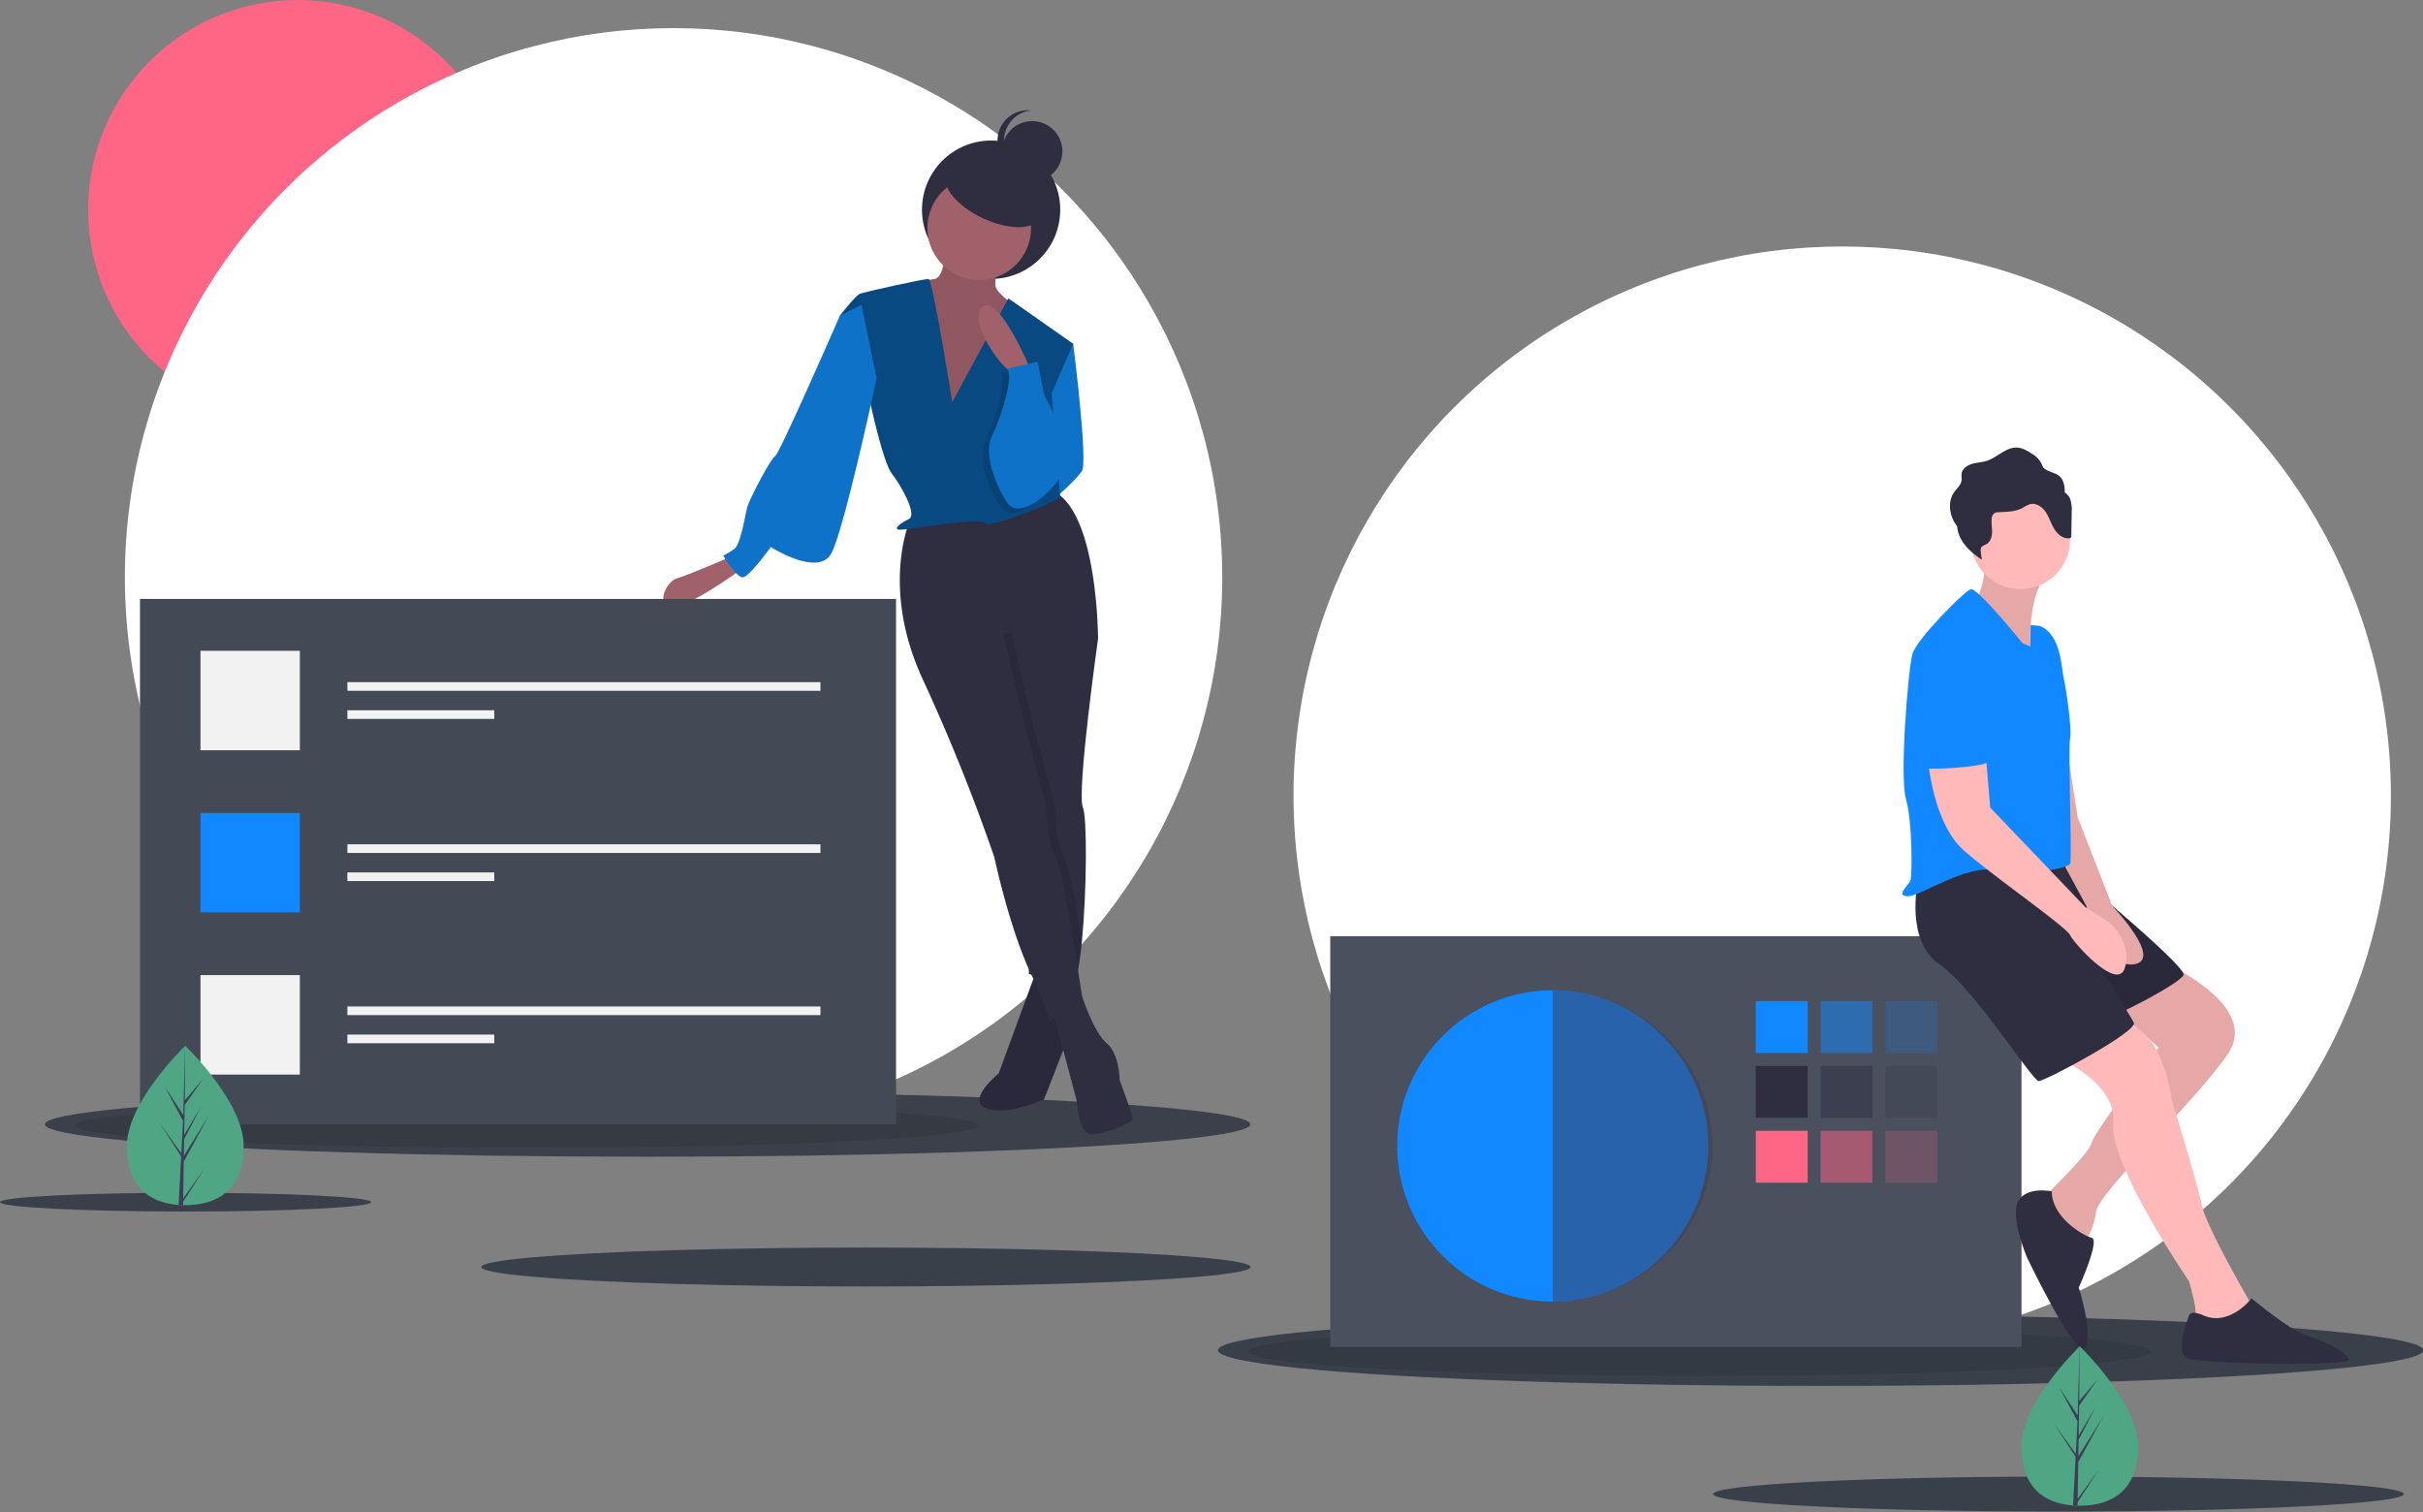 <?xml version="1.0" encoding="UTF-8" standalone="no"?>
<svg
   id="f2557a61-56ef-4ee7-9811-4cdcc73688e4"
   data-name="Layer 1"
   width="1282.064"
   height="800"
   viewBox="0 0 1282.064 800"
   version="1.1"
   sodipodi:docname="undraw_creative_team_r90h.svg"
   inkscape:version="1.2.1 (9c6d41e410, 2022-07-14, custom)"
   xmlns:inkscape="http://www.inkscape.org/namespaces/inkscape"
   xmlns:sodipodi="http://sodipodi.sourceforge.net/DTD/sodipodi-0.dtd"
   xmlns="http://www.w3.org/2000/svg"
   xmlns:svg="http://www.w3.org/2000/svg"
   xmlns:rdf="http://www.w3.org/1999/02/22-rdf-syntax-ns#"
   xmlns:cc="http://creativecommons.org/ns#"
   xmlns:dc="http://purl.org/dc/elements/1.1/">
  <rect x="0" y="0" width="1282.064" height="800" fill="#808080" stroke="none"/>
  <defs
     id="defs153" />
  <sodipodi:namedview
     id="namedview151"
     pagecolor="#ffffff"
     bordercolor="#666666"
     borderopacity="1.0"
     inkscape:pageshadow="2"
     inkscape:pageopacity="0.0"
     inkscape:pagecheckerboard="0"
     showgrid="false"
     inkscape:zoom="0.40151957"
     inkscape:cx="480.67396"
     inkscape:cy="364.86391"
     inkscape:window-width="1920"
     inkscape:window-height="1005"
     inkscape:window-x="0"
     inkscape:window-y="0"
     inkscape:window-maximized="1"
     inkscape:current-layer="f2557a61-56ef-4ee7-9811-4cdcc73688e4"
     height="700px"
     inkscape:showpageshadow="2"
     inkscape:deskcolor="#d1d1d1" />
  <title
     id="title2">creative team</title>
  <g
     id="g968"
     transform="scale(1.143,1.144)">
    <circle
       cx="852.806"
       cy="367.999"
       r="254"
       fill="#f2f2f2"
       id="circle4"
       style="fill:#ffffff;fill-opacity:1" />
    <circle
       cx="137.806"
       cy="97"
       r="97"
       fill="#ff6584"
       id="circle6" />
    <circle
       cx="311.806"
       cy="266.999"
       r="254"
       fill="#f2f2f2"
       id="circle8"
       style="fill:#ffffff;fill-opacity:1" />
    <ellipse
       cx="299.806"
       cy="520"
       rx="279"
       ry="15"
       fill="#3f3d56"
       id="ellipse10"
       style="fill:#3b404a;fill-opacity:1" />
    <ellipse
       cx="243.806"
       cy="520.517"
       rx="209"
       ry="10.345"
       opacity="0.1"
       id="ellipse12" />
    <ellipse
       cx="842.806"
       cy="624.5"
       rx="279"
       ry="16.5"
       fill="#3f3d56"
       id="ellipse14"
       style="fill:#3a404a;fill-opacity:1" />
    <ellipse
       cx="786.806"
       cy="625.069"
       rx="209"
       ry="11.379"
       opacity="0.1"
       id="ellipse16" />
    <ellipse
       cx="400.903"
       cy="586"
       rx="178.043"
       ry="9"
       fill="#3f3d56"
       id="ellipse18"
       style="fill:#3a404a;fill-opacity:1" />
    <ellipse
       cx="85.903"
       cy="556"
       rx="85.903"
       ry="4.342"
       fill="#3f3d56"
       id="ellipse20"
       style="fill:#3a404a;fill-opacity:1" />
    <ellipse
       cx="952.927"
       cy="691"
       rx="159.879"
       ry="8.082"
       fill="#3f3d56"
       id="ellipse22"
       style="fill:#3a404a;fill-opacity:1" />
    <rect
       x="615.806"
       y="433"
       width="320"
       height="190"
       fill="#3f3d56"
       id="rect24"
       style="fill:#4a505e;fill-opacity:1" />
    <circle
       cx="718.806"
       cy="530"
       r="72"
       fill="#4ea685"
       id="circle26"
       style="fill:#1188ff;fill-opacity:1" />
    <rect
       x="812.806"
       y="463"
       width="24"
       height="24"
       fill="#4ea685"
       id="rect28"
       style="fill:#1188ff;fill-opacity:1" />
    <rect
       x="842.806"
       y="463"
       width="24"
       height="24"
       fill="#4ea685"
       opacity="0.5"
       id="rect30"
       style="fill:#1188ff;fill-opacity:1" />
    <rect
       x="872.806"
       y="463"
       width="24"
       height="24"
       fill="#4ea685"
       opacity="0.2"
       id="rect32"
       style="fill:#1188ff;fill-opacity:1" />
    <rect
       x="812.806"
       y="493"
       width="24"
       height="24"
       fill="#2f2e41"
       id="rect34" />
    <rect
       x="842.806"
       y="493"
       width="24"
       height="24"
       fill="#2f2e41"
       opacity="0.5"
       id="rect36" />
    <rect
       x="872.806"
       y="493"
       width="24"
       height="24"
       fill="#2f2e41"
       opacity="0.2"
       id="rect38" />
    <rect
       x="812.806"
       y="523"
       width="24"
       height="24"
       fill="#ff6584"
       id="rect40" />
    <rect
       x="842.806"
       y="523"
       width="24"
       height="24"
       fill="#ff6584"
       opacity="0.5"
       id="rect42" />
    <rect
       x="872.806"
       y="523"
       width="24"
       height="24"
       fill="#ff6584"
       opacity="0.2"
       id="rect44" />
    <path
       d="m 757.903,558.459 v 144 c 39.765,0 74,-32.236 74,-72 0,-39.764 -34.236,-72 -74,-72 z"
       transform="translate(-39.097,-100.459)"
       fill="#3f3d56"
       opacity="0.5"
       id="path46" />
    <path
       d="m 1043.403,546.959 c 0,0 42,19 27,41 -15,22 -60,64 -61,73 -1,9 -7,17 -7,17 0,0 -20,-21 -18,-23 2,-2 22,-21 23,-26 1,-5 31,-44 31,-44 l -27,-24 z"
       transform="translate(-39.097,-100.459)"
       fill="#ffb9b9"
       id="path48" />
    <path
       d="m 1043.403,546.959 c 0,0 42,19 27,41 -15,22 -60,64 -61,73 -1,9 -7,17 -7,17 0,0 -20,-21 -18,-23 2,-2 22,-21 23,-26 1,-5 31,-44 31,-44 l -27,-24 z"
       transform="translate(-39.097,-100.459)"
       opacity="0.1"
       id="path50" />
    <path
       d="m 990.403,588.959 c 0,0 29,12 27,31 -2,19 35,73 35,73 0,0 4,13 3,17 -1,4 26,3 26,3 v -9 c 0,0 -21,-36 -23,-46 -2,-10 -14,-49 -14,-49 0,0 -4,-35 -24,-35 a 37.5,37.5 0 0 0 -30,15 z"
       transform="translate(-39.097,-100.459)"
       fill="#ffb9b9"
       id="path52" />
    <path
       d="m 991.903,498.459 c 0,0 60,49 58,53 -2,4 -31,19 -36,20 -5,1 -40.378,-73 -40.378,-73 z"
       transform="translate(-39.097,-100.459)"
       fill="#2f2e41"
       id="path54" />
    <path
       d="m 991.903,498.459 c 0,0 60,49 58,53 -2,4 -31,19 -36,20 -5,1 -40.378,-73 -40.378,-73 z"
       transform="translate(-39.097,-100.459)"
       opacity="0.1"
       id="path56" />
    <path
       d="m 926.903,508.459 c 0,0 -6,27 10,38 16,11 43,54 46,54 3,0 46,-23 44,-27 -2,-4 -24,-39 -24,-39 l -7,-37 c 0,0 -61,-2 -69,11 z"
       transform="translate(-39.097,-100.459)"
       fill="#2f2e41"
       id="path58" />
    <path
       d="m 991.903,420.459 9,58 16,41 c 0,0 24,25 10,27 -14,2 -22,-27 -22,-27 l -13,-24 z"
       transform="translate(-39.097,-100.459)"
       fill="#ffb9b9"
       id="path60" />
    <path
       d="m 991.903,420.459 9,58 16,41 c 0,0 24,25 10,27 -14,2 -22,-27 -22,-27 l -13,-24 z"
       transform="translate(-39.097,-100.459)"
       opacity="0.1"
       id="path62" />
    <path
       d="m 958.403,355.959 c 0,0 0,21 -7,23 -7,2 28,29 28,29 0,0 -4,-35 10,-44 z"
       transform="translate(-39.097,-100.459)"
       fill="#ffb9b9"
       id="path64" />
    <path
       d="m 958.403,355.959 c 0,0 0,21 -7,23 -7,2 28,29 28,29 0,0 -4,-35 10,-44 z"
       transform="translate(-39.097,-100.459)"
       opacity="0.1"
       id="path66" />
    <circle
       cx="935.306"
       cy="249.5"
       r="23"
       fill="#ffb9b9"
       id="circle68" />
    <path
       d="m 975.403,397.959 c 0,0 -21,-26 -24,-25 -3,1 -25,23 -27,30 -2,7 -6,57 -3,67 3,10 3,36 2,38 -1,2 -7,7 -1,7 6,0 27,-15 41,-12 14,3 33,-1 34,-3 1,-2 -1,-54 0,-58 1,-4 -2,-24 -3,-28 -1,-4 -1,-20 -11,-24 l -4.264,-0.421 -0.239,9.892 z"
       transform="translate(-39.097,-100.459)"
       fill="#4ea685"
       id="path70"
       style="fill:#1188ff;fill-opacity:1" />
    <path
       d="m 931.403,449.959 c 0,0 2,31 17,44 15,13 47,35 49,39 2,4 21,25 25,16 a 14.962,14.962 0 0 0 0.802,-8.867 22.053,22.053 0 0 0 -9.903,-14.413 l -8.899,-5.72 -44,-46 -2,-24 z"
       transform="translate(-39.097,-100.459)"
       fill="#ffb9b9"
       id="path72" />
    <path
       d="m 988.903,651.459 c 0,0 -11.5,-2.5 -15.5,4.5 -4,7 4,26 4,26 0,0 23,48 27,42 4,-6 -3,-28 -3,-28 0,0 10,-22 6,-23 -4,-1 -18.5,-9.5 -18.5,-21.5 z"
       transform="translate(-39.097,-100.459)"
       fill="#2f2e41"
       id="path74" />
    <path
       d="m 1059.403,708.959 c 0,0 -6,-3 -7,0 -1,3 -7,18 0,20 7,2 76,4 74,0 -2,-4 -13,-9 -20,-11 -7,-2 -25,-17 -25,-17 0,0 -10,13 -22,8 z"
       transform="translate(-39.097,-100.459)"
       fill="#2f2e41"
       id="path76" />
    <path
       d="m 997.572,331.705 a 6.159,6.159 0 0 0 -2.671,-3.487 14.136,14.136 0 0 0 -0.564,-4.602 c -1.47,-4.344 -4.951,-4.095 -8.235,-6.016 -1.425,-0.833 -1.337,-1.57 -2.079,-2.939 a 10.907,10.907 0 0 0 -4.203,-4.288 c -2.107,-1.343 -4.332,-2.725 -6.825,-2.895 -5.239,-0.357 -9.256,4.571 -14.263,6.152 -2.207,0.697 -4.579,0.726 -6.797,1.385 -2.219,0.659 -4.432,2.232 -4.763,4.523 -0.153,1.058 0.117,2.143 -0.038,3.2 -0.308,2.101 -2.151,3.573 -3.386,5.302 -2.729,3.822 -2.417,9.222 -0.235,13.38 a 18.81,18.81 0 0 0 1.574,2.463 15.15,15.15 0 0 0 1.662,5.626 c 2.183,4.159 5.938,7.266 9.861,9.848 a 23.277,23.277 0 0 1 -0.582,-4.199 2.897,2.897 0 0 1 0.179,-1.391 c 0.437,-0.913 1.591,-1.156 2.472,-1.656 1.823,-1.036 2.538,-3.329 2.591,-5.425 0.053,-2.096 -0.392,-4.196 -0.172,-6.282 a 3.432,3.432 0 0 1 1.175,-2.525 4.059,4.059 0 0 1 2.215,-0.528 c 3.736,-0.152 7.639,-0.221 10.934,-1.988 a 16.203,16.203 0 0 1 3.403,-1.722 c 2.8,-0.73 5.662,1.232 7.276,3.635 1.614,2.402 2.418,5.261 3.907,7.742 1.489,2.481 4.061,4.694 6.94,4.4 a 1.152,1.152 0 0 0 0.86,-0.382 1.289,1.289 0 0 0 0.158,-0.732 l 0.161,-11.005 a 16.634,16.634 0 0 0 -0.555,-5.593 z"
       transform="translate(-39.097,-100.459)"
       fill="#2f2e41"
       id="path78" />
    <path
       d="m 940.403,398.959 c 0,0 22,10 21,31 -1,21 6,23 -11,25 -17,2 -21,0 -22,2 -1,2 -7,-46 -3,-51 4,-5 15,-7 15,-7 z"
       transform="translate(-39.097,-100.459)"
       fill="#4ea685"
       id="path80"
       style="fill:#1188ff;fill-opacity:1" />
    <circle
       cx="458.806"
       cy="97"
       r="32"
       fill="#2f2e41"
       id="circle82" />
    <path
       d="m 519.403,547.959 -18,49 c 0,0 -15,12 -6,16 9,4 27,-4 27,-4 l 14,-36 -2,-25 z"
       transform="translate(-39.097,-100.459)"
       fill="#2f2e41"
       id="path84" />
    <path
       d="m 519.403,547.959 -18,49 c 0,0 -15,12 -6,16 9,4 27,-4 27,-4 l 14,-36 -2,-25 z"
       transform="translate(-39.097,-100.459)"
       opacity="0.1"
       id="path86" />
    <path
       d="m 520.903,257.459 15,2 c 0,0 7,55 4,59 -3,4 -18,20 -24,16 -6,-4 5,-77 5,-77 z"
       transform="translate(-39.097,-100.459)"
       fill="#575a89"
       id="path88"
       style="fill:#0e72c8;fill-opacity:1" />
    <path
       d="m 377.403,357.959 c 0,0 -21,9 -25,10 -4,1 -10,11 -3,13 7,2 34,-18 34,-18 z"
       transform="translate(-39.097,-100.459)"
       fill="#a0616a"
       id="path90" />
    <path
       d="m 526.403,567.959 11,41 c 0,0 1,15 6,16 5,1 20,-5 20,-7 0,-2 -6,-18 -6,-18 0,0 0,-12 -6,-17 -6,-5 -11.406,-21.75 -11.406,-21.75 z"
       transform="translate(-39.097,-100.459)"
       fill="#2f2e41"
       id="path92" />
    <path
       d="m 540.403,473.959 c 2.02,4.71 1.77,38.88 -0.44,61.62 -1.07,11.05 -2.6,19.4 -4.56,20.38 l -14.33,-3.58 -5.67,-1.42 -0.15,-12.44 -0.85,-68.56 -17,-71 v -18 l 43,4 6.82,10.71 0.18,0.29 c 0,0 -10,71 -7,78 z"
       transform="translate(-39.097,-100.459)"
       fill="#2f2e41"
       id="path94" />
    <path
       d="m 531.403,495.959 c 2.14,3.21 5.71,22.43 8.56,39.62 -1.07,11.05 -2.6,19.4 -4.56,20.38 l -14.33,-3.58 c -0.22,-0.46 -0.44,-0.94 -0.67,-1.42 -1.83,-3.84 -3.55,-8.08 -5.15,-12.44 l -0.85,-68.56 -17,-71 v -18 l 43,4 6.82,10.71 -39.82,-2.71 9,39 11,41 c 0,0 0,17 4,23 z"
       transform="translate(-39.097,-100.459)"
       opacity="0.1"
       id="path96" />
    <path
       d="m 460.403,340.959 c 0,0 -14,31 6,74 a 874.089,874.089 0 0 1 33,82 c 0,0 7,33 17,54 10,21 8,22 8,22 l 16,-9 c 0,0 -9,-62 -13,-68 -4,-6 -4,-23 -4,-23 l -11,-41 -9,-39 44,3 c 0,0 0,-57 -20,-68 z"
       transform="translate(-39.097,-100.459)"
       fill="#2f2e41"
       id="path98" />
    <path
       d="m 476.903,212.459 c 0,0 0,16 -5,17 -5,1 -15,1 -18,6 -3,5 23,71 23,71 l 27,-17 9,-45 c 0,0 -13,-8 -13,-12 v -18 z"
       transform="translate(-39.097,-100.459)"
       fill="#a0616a"
       id="path100" />
    <path
       d="m 476.903,212.459 c 0,0 0,16 -5,17 -5,1 -15,1 -18,6 -3,5 23,71 23,71 l 27,-17 9,-45 c 0,0 -13,-8 -13,-12 v -18 z"
       transform="translate(-39.097,-100.459)"
       opacity="0.1"
       id="path102" />
    <circle
       cx="453.306"
       cy="105.5"
       r="24"
       fill="#a0616a"
       id="circle104" />
    <path
       d="m 479.903,286.459 c 0,0 -9,-57 -11,-57 -2,0 -30,6 -32,7 -2,1 -9,10 -9,10 l 14,40 c 0,0 6,28 10,33 4,5 12,19 8,21 -4,2 -8,5 -4,5 4,0 37,-6 39,-3 2,3 35,-11 35,-12 0,-1 -4,-48 -4,-48 l 10,-23 -30,-21 z"
       transform="translate(-39.097,-100.459)"
       fill="#575a89"
       id="path106"
       style="fill:#094981;fill-opacity:1" />
    <path
       d="m 437.903,241.459 -10,5 c 0,0 -28,64 -30,65 -2,1 -12,20 -13,24 -1,4 -3,17 -6,19 a 51.953,51.953 0 0 1 -5,3 c 0,0 6,10 9,10 3,0 13,-14 13,-14 0,0 22,14 28,3 6,-11 21,-81 21,-81 z"
       transform="translate(-39.097,-100.459)"
       fill="#575a89"
       id="path108"
       style="fill:#0e72c8;fill-opacity:1" />
    <path
       d="m 516.403,271.959 c 0,0 -14,-34 -22,-30 -8,4 6,28 15,32 z"
       transform="translate(-39.097,-100.459)"
       fill="#a0616a"
       id="path110" />
    <path
       d="m 502.403,272.959 14.031,-3.172 2.969,15.172 c 0,0 13,23 10,33 -3,10 -21,26 -27,17 -6,-9 -11,-23 -7,-31 4,-8 10,-27 7,-31 z"
       transform="translate(-39.097,-100.459)"
       opacity="0.1"
       id="path112" />
    <path
       d="m 505.403,270.959 14.031,-3.172 2.969,15.172 c 0,0 13,23 10,33 -3,10 -21,26 -27,17 -6,-9 -11,-23 -7,-31 4,-8 10,-27 7,-31 z"
       transform="translate(-39.097,-100.459)"
       fill="#575a89"
       id="path114"
       style="fill:#0e72c8;fill-opacity:1" />
    <ellipse
       cx="498.903"
       cy="190.959"
       rx="11.5"
       ry="24"
       transform="rotate(-64.899,400.356,171.475)"
       fill="#2f2e41"
       id="ellipse116" />
    <circle
       cx="477.806"
       cy="70"
       r="14"
       fill="#2f2e41"
       id="circle118" />
    <path
       d="m 503.903,165.459 a 14,14 0 0 1 12.5,-13.917 14,14 0 1 0 0,27.834 14,14 0 0 1 -12.5,-13.917 z"
       transform="translate(-39.097,-100.459)"
       fill="#2f2e41"
       id="path120" />
    <rect
       x="64.806"
       y="277"
       width="350"
       height="243"
       fill="#3f3d56"
       id="rect122"
       style="fill:#434955;fill-opacity:1" />
    <rect
       x="92.806"
       y="301"
       width="46"
       height="46"
       fill="#f2f2f2"
       id="rect124" />
    <rect
       x="92.806"
       y="376"
       width="46"
       height="46"
       fill="#4ea685"
       id="rect126"
       style="fill:#1188ff;fill-opacity:1" />
    <rect
       x="92.806"
       y="451"
       width="46"
       height="46"
       fill="#f2f2f2"
       id="rect128" />
    <rect
       x="160.806"
       y="315.5"
       width="219"
       height="4"
       fill="#f2f2f2"
       id="rect130" />
    <rect
       x="160.806"
       y="328.5"
       width="68"
       height="4"
       fill="#f2f2f2"
       id="rect132" />
    <rect
       x="160.806"
       y="390.5"
       width="219"
       height="4"
       fill="#f2f2f2"
       id="rect134" />
    <rect
       x="160.806"
       y="403.5"
       width="68"
       height="4"
       fill="#f2f2f2"
       id="rect136" />
    <rect
       x="160.806"
       y="465.5"
       width="219"
       height="4"
       fill="#f2f2f2"
       id="rect138" />
    <rect
       x="160.806"
       y="478.5"
       width="68"
       height="4"
       fill="#f2f2f2"
       id="rect140" />
    <path
       d="m 1028.903,769.392 c 0,20.356 -12.1,27.464 -27.028,27.464 -0.346,0 -0.692,-0.005 -1.035,-0.013 -0.692,-0.015 -1.378,-0.047 -2.055,-0.095 -13.473,-0.953 -23.939,-8.426 -23.939,-27.357 0,-19.588 25.031,-44.307 26.916,-46.141 v -0.002 c 0.072,-0.072 0.11,-0.107 0.11,-0.107 0,0 27.028,25.896 27.028,46.25 z"
       transform="translate(-39.097,-100.459)"
       fill="#4ea685"
       id="path142" />
    <path
       d="m 1000.89,793.741 9.886,-13.811 -9.911,15.329 -0.025,1.585 c -0.692,-0.015 -1.378,-0.047 -2.055,-0.095 l 1.065,-20.364 -0.007,-0.159 0.017,-0.027 0.102,-1.925 -9.936,-15.366 9.965,13.923 0.025,0.408 0.803,-15.386 -8.505,-15.879 8.61,13.18 0.838,-31.902 v -0.109 0.107 l -0.139,25.155 8.468,-9.973 -8.503,12.14 -0.224,13.777 7.908,-13.222 -7.941,15.249 -0.124,7.659 11.476,-18.404 -11.52,21.075 z"
       transform="translate(-39.097,-100.459)"
       fill="#3f3d56"
       id="path144" />
    <path
       d="m 151.903,630.392 c 0,20.356 -12.1,27.464 -27.028,27.464 -0.346,0 -0.692,-0.005 -1.035,-0.013 -0.692,-0.015 -1.378,-0.047 -2.055,-0.095 -13.473,-0.953 -23.939,-8.426 -23.939,-27.357 0,-19.588 25.031,-44.307 26.916,-46.141 l 0.002,-0.002 c 0.072,-0.072 0.109,-0.107 0.109,-0.107 0,0 27.028,25.896 27.028,46.25 z"
       transform="translate(-39.097,-100.459)"
       fill="#4ea685"
       id="path146" />
    <path
       d="m 123.89,654.741 9.886,-13.811 -9.911,15.329 -0.025,1.585 c -0.692,-0.015 -1.378,-0.047 -2.055,-0.095 l 1.065,-20.364 -0.007,-0.159 0.017,-0.027 0.102,-1.925 -9.936,-15.366 9.965,13.923 0.025,0.408 0.804,-15.386 -8.505,-15.879 8.61,13.18 0.838,-31.902 0.002,-0.109 v 0.107 l -0.139,25.155 8.468,-9.973 -8.503,12.14 -0.224,13.777 7.908,-13.222 -7.941,15.249 -0.124,7.659 11.475,-18.404 -11.52,21.075 z"
       transform="translate(-39.097,-100.459)"
       fill="#3f3d56"
       id="path148" />
  </g>
</svg>
